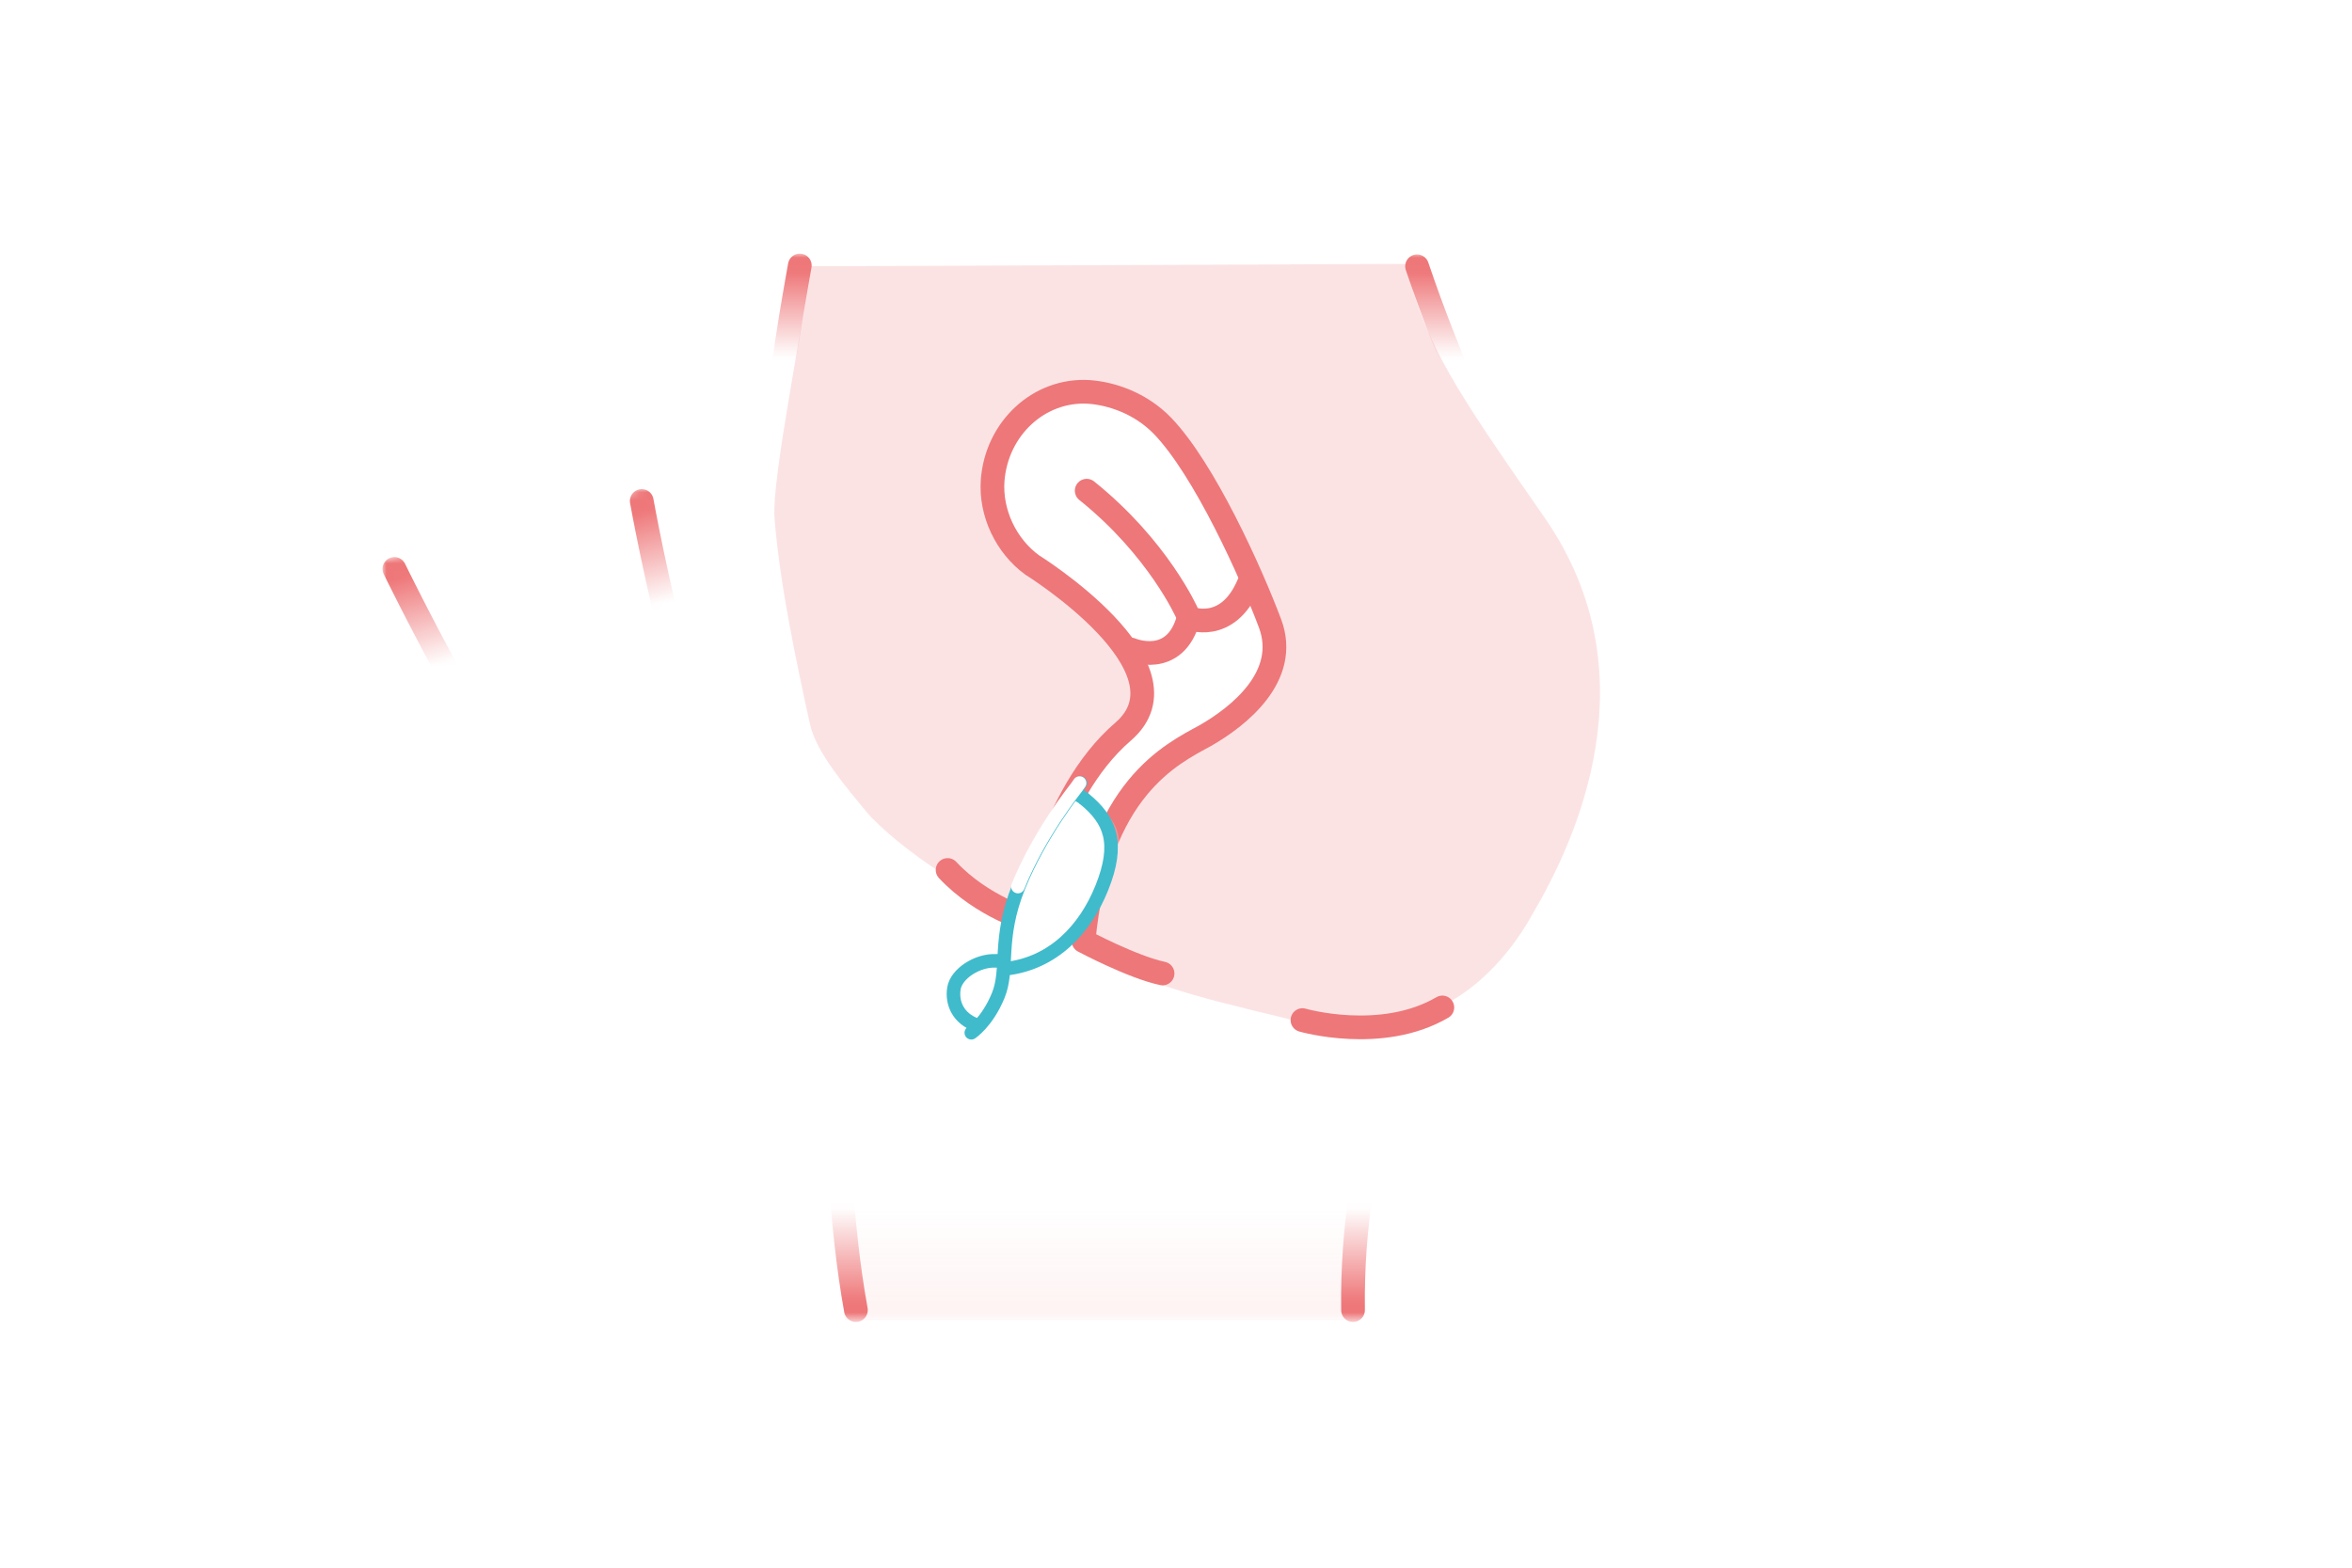 <?xml version="1.0" encoding="utf-8"?>
<!-- Generator: Adobe Illustrator 19.0.1, SVG Export Plug-In . SVG Version: 6.00 Build 0)  -->
<!DOCTYPE svg PUBLIC "-//W3C//DTD SVG 1.1//EN" "http://www.w3.org/Graphics/SVG/1.1/DTD/svg11.dtd">
<svg version="1.1" id="Layer_1" xmlns="http://www.w3.org/2000/svg" xmlns:xlink="http://www.w3.org/1999/xlink" x="0px" y="0px"
	 viewBox="0 0 297.6 198.4" style="enable-background:new 0 0 297.6 198.4;" xml:space="preserve">
<style type="text/css">
	.st0{opacity:0.2;fill:#EE7779;}
	.st1{clip-path:url(#SVGID_2_);}
	.st2{fill:none;stroke:#EE7779;stroke-width:3;stroke-linecap:round;stroke-linejoin:round;stroke-miterlimit:10;}
	.st3{clip-path:url(#SVGID_4_);}
	.st4{filter:url(#Adobe_OpacityMaskFilter);}
	.st5{clip-path:url(#SVGID_4_);fill:url(#SVGID_6_);}
	.st6{clip-path:url(#SVGID_4_);mask:url(#SVGID_5_);}
	.st7{filter:url(#Adobe_OpacityMaskFilter_1_);}
	.st8{clip-path:url(#SVGID_8_);fill:url(#SVGID_10_);}
	
		.st9{clip-path:url(#SVGID_8_);mask:url(#SVGID_9_);fill:none;stroke:#EE7779;stroke-width:3;stroke-linecap:round;stroke-linejoin:round;stroke-miterlimit:10;}
	.st10{filter:url(#Adobe_OpacityMaskFilter_2_);}
	.st11{clip-path:url(#SVGID_12_);fill:url(#SVGID_14_);}
	.st12{clip-path:url(#SVGID_12_);mask:url(#SVGID_13_);}
	.st13{opacity:8.000000e-02;fill:#EE7779;}
	.st14{filter:url(#Adobe_OpacityMaskFilter_3_);}
	.st15{clip-path:url(#SVGID_16_);fill:url(#SVGID_18_);}
	.st16{clip-path:url(#SVGID_16_);mask:url(#SVGID_17_);}
	.st17{fill:#00B2BB;}
	.st18{fill:#00A5A5;}
	.st19{opacity:0.3;fill:#6FCCD9;}
	.st20{filter:url(#Adobe_OpacityMaskFilter_4_);}
	.st21{fill:url(#SVGID_20_);}
	.st22{mask:url(#SVGID_19_);fill:none;stroke:#EE7779;stroke-width:3;stroke-linejoin:round;stroke-miterlimit:10;}
	.st23{opacity:0.2;fill:#FFFFFF;}
	.st24{fill:#FFFFFF;}
	.st25{fill:#EE7779;stroke:#EE7779;stroke-width:3;stroke-linecap:round;stroke-linejoin:round;stroke-miterlimit:10;}
	.st26{fill:none;stroke:#EE7779;stroke-width:3;stroke-linejoin:round;stroke-miterlimit:10;}
	.st27{filter:url(#Adobe_OpacityMaskFilter_5_);}
	.st28{fill:url(#SVGID_22_);}
	.st29{opacity:8.000000e-02;mask:url(#SVGID_21_);fill:#EE7779;}
	.st30{filter:url(#Adobe_OpacityMaskFilter_6_);}
	.st31{fill:url(#SVGID_24_);}
	.st32{mask:url(#SVGID_23_);}
	.st33{filter:url(#Adobe_OpacityMaskFilter_7_);}
	.st34{fill:url(#SVGID_26_);}
	.st35{mask:url(#SVGID_25_);}
	.st36{fill:#FBFAFA;}
	.st37{fill:none;stroke:#EE7779;stroke-width:2.5;stroke-linejoin:round;stroke-miterlimit:10;}
	.st38{fill:none;stroke:#DADBDA;stroke-width:6;stroke-linecap:round;stroke-miterlimit:10;}
	.st39{fill:none;stroke:#3FBBCC;stroke-width:6;stroke-linecap:round;stroke-miterlimit:10;}
	.st40{fill:#3FBBCC;}
	.st41{fill:none;stroke:#3FBBCC;stroke-width:6.5;stroke-linecap:round;stroke-miterlimit:10;}
	.st42{opacity:0.4;fill:#6FCCD9;}
	.st43{fill:none;stroke:#3FBBCC;stroke-width:1.5;stroke-linejoin:round;stroke-miterlimit:10;}
	.st44{fill:none;stroke:#FFFFFF;stroke-width:0.5;stroke-linecap:round;stroke-miterlimit:10;}
	.st45{fill:none;stroke:#FFFFFF;stroke-width:1.5;stroke-linecap:round;stroke-miterlimit:10;}
	.st46{opacity:0.3;}
	.st47{fill:#6FCCD9;}
	.st48{fill:none;stroke:#FFFFFF;stroke-width:2;stroke-linecap:round;stroke-miterlimit:10;stroke-dasharray:0,5;}
	.st49{opacity:0.2;}
	.st50{fill:none;stroke:#3FBBCC;stroke-width:1.716;stroke-linecap:round;stroke-linejoin:round;stroke-miterlimit:10;}
	.st51{fill:none;stroke:#FFFFFF;stroke-width:1.716;stroke-linecap:round;stroke-linejoin:round;stroke-miterlimit:10;}
	.st52{fill:none;stroke:#3FBBCC;stroke-width:1.499;stroke-linecap:round;stroke-linejoin:round;stroke-miterlimit:10;}
	.st53{fill:none;stroke:#FFFFFF;stroke-width:1.499;stroke-linecap:round;stroke-linejoin:round;stroke-miterlimit:10;}
</style>
<g>
	<defs>
		<path id="SVGID_3_" d="M126.2,125.3c1.4-3.4-0.1-7.1,2.6-13.8c2.7-6.7,7.3-12.4,7.3-12.4s0.2-0.3,0.5-0.7l-0.9,1.1l1.3,0.8
			c0,0,0.1,0,0.1,0.1c3.3,2.7,4.5,5.5,2.2,11.3l0,0c-2.1,5.2-5.3,10.3-11.3,11c0,0,33.8,24.1,62.3,19.9s30.1-117,30.1-117L75.2,23.8
			C75.2,23.8,71,101.6,126.2,125.3z"/>
	</defs>
	<clipPath id="SVGID_2_">
		<use xlink:href="#SVGID_3_"  style="overflow:visible;"/>
	</clipPath>
	<g class="st1">
		<path class="st0" d="M195.5,65.6c-11.6-16.7-14.9-21.6-17.7-32.2l-75.3,0.3c-0.6,6.3-4.9,26.8-4.5,31.9c0.7,8.5,2.7,17.9,4.5,26.1
			c0.8,3.6,4.8,8.2,7.1,11c3.3,4,15.9,13.2,20.2,11.7l0.8,0.4c0.9-4.2,3.9-15.7,11.5-22.3c9.4-8.1-11.5-21.1-11.5-21.1l0,0
			c-3.3-2.4-5.3-6.6-5-10.7c0.5-6.6,5.9-11.6,12.2-11.2c2.8,0.2,6.5,1.4,9.3,4.3c5.3,5.5,11.2,18.6,13.6,25c2.5,6.7-4,11.8-8.2,14.2
			c-4.1,2.3-13.2,6.5-15.3,24.8l6.5,3.2l-2.1,1.7c4.6,1.8,9.6,3.4,15.1,4.7c2.1,0.6,7.8,1.8,9.1,2.4l5.7-0.7
			c9.7,1.5,17.8-5.1,22.4-13.4C199.5,106.2,209.1,85.3,195.5,65.6z"/>
		<path class="st2" d="M119.9,110.1c4.4,4.7,10.4,6.4,10.4,6.4s2.4-15.8,11.8-23.9s-11.5-21.1-11.5-21.1l0,0
			c-3.3-2.4-5.3-6.6-5-10.7c0.5-6.6,5.9-11.6,12.2-11.2c2.8,0.2,6.5,1.4,9.3,4.3c5.3,5.5,11.2,18.6,13.6,25c2.5,6.7-4,11.8-8.2,14.2
			c-4.2,2.3-13.6,6.7-15.4,26c0,0,6.2,3.3,10,4.1"/>
	</g>
	<defs>
		<filter id="Adobe_OpacityMaskFilter" filterUnits="userSpaceOnUse" x="96.4" y="32.1" width="106.9" height="98.9">
			<feFlood  style="flood-color:white;flood-opacity:1" result="back"/>
			<feBlend  in="SourceGraphic" in2="back" mode="normal"/>
		</filter>
	</defs>
	<mask maskUnits="userSpaceOnUse" x="96.4" y="32.1" width="106.9" height="98.9" id="SVGID_4_">
		<g class="st4">
			
				<linearGradient id="SVGID_5_" gradientUnits="userSpaceOnUse" x1="-8907.735" y1="-1769.883" x2="-8907.735" y2="-1783.23" gradientTransform="matrix(1 0 0 1 9056.416 1815.139)">
				<stop  offset="0" style="stop-color:#1D1D1B;stop-opacity:0"/>
				<stop  offset="0.818" style="stop-color:#1D1D1B"/>
			</linearGradient>
			<rect x="95" y="31.9" style="clip-path:url(#SVGID_2_);fill:url(#SVGID_5_);" width="107.3" height="13.3"/>
		</g>
	</mask>
	<g style="clip-path:url(#SVGID_2_);mask:url(#SVGID_4_);">
		<path class="st2" d="M101.2,33.6c-2.7,15.3-7.8,42,5.8,68.9"/>
		<path class="st2" d="M179,129.5c0,0,31.9-14.6,20.5-54.8c-0.4-1.5-1-3-1.7-4.4c-1.4-3-4.2-8.5-7.1-12.3c-2.4-3.2-4.5-6.6-6-10.1
			c-1.4-3.4-3.3-8-5.4-14.2"/>
	</g>
</g>
<g>
	<defs>
		<path id="SVGID_7_" d="M123.5,129.6c-2.2-0.7-3.2-2.7-2.8-4.6h0c0.3-1.9,3.1-3.6,5.3-3.5l0.4,0V55.8c0,0-87-2.5-87,0
			s0,100.8,0,100.8h103.7v-42.4h-14.7C128.4,114.1,127.8,125.5,123.5,129.6z"/>
	</defs>
	<clipPath id="SVGID_6_">
		<use xlink:href="#SVGID_7_"  style="overflow:visible;"/>
	</clipPath>
	<defs>
		<filter id="Adobe_OpacityMaskFilter_1_" filterUnits="userSpaceOnUse" x="48.4" y="61.8" width="89" height="88.4">
			<feFlood  style="flood-color:white;flood-opacity:1" result="back"/>
			<feBlend  in="SourceGraphic" in2="back" mode="normal"/>
		</filter>
	</defs>
	<mask maskUnits="userSpaceOnUse" x="48.4" y="61.8" width="89" height="88.4" id="SVGID_8_">
		<g class="st7">
			
				<linearGradient id="SVGID_9_" gradientUnits="userSpaceOnUse" x1="-11999.346" y1="-960.532" x2="-11999.346" y2="-975.205" gradientTransform="matrix(0.293 -8.055230e-02 0.265 0.964 3839.145 39.902)">
				<stop  offset="0" style="stop-color:#1D1D1B;stop-opacity:0"/>
				<stop  offset="0.818" style="stop-color:#1D1D1B"/>
			</linearGradient>
			<polygon style="clip-path:url(#SVGID_6_);fill:url(#SVGID_9_);" points="83.3,61.2 47,71.2 50.8,85.3 87.2,75.3 			"/>
		</g>
	</mask>
	
		<path style="clip-path:url(#SVGID_6_);mask:url(#SVGID_8_);fill:none;stroke:#EE7779;stroke-width:3;stroke-linecap:round;stroke-linejoin:round;stroke-miterlimit:10;" d="
		M49.9,72c0,0,12,24.7,22.7,38.7c8.2,10.8,25.3,31.5,32.9,37.3c3.3,2.5,22.1-1.3,25.6-10.9c1.1-3.1,4.1-8.1,4.7-13.1
		c0.1-1.5-1-2.7-2.2-2.3c-3.3,0.9-6,2.9-7.4,8.5c-0.7,2.8-3.2,5.2-5,5.8l-4.4,1.4c-4.2,1.2-7.3-0.6-8.7-4.6s0.6-8.8,4.6-9.9l1.9-0.6
		c0.9-0.3,1.9-0.2,2.7,0.2c2.2,1,5.1,2.1,7.5-0.8c0.6-0.7,0.4-1.9-0.5-2.3l-6.8-3.6c-1-0.5-3-0.7-4.5-0.3l-5.5,1.6
		c-3.8,1.1-6.2-0.9-9.6-4.1c-9.5-9.1-16.7-49.6-16.7-49.6"/>
</g>
<g>
	<defs>
		<path id="SVGID_11_" d="M81.4,63.3c0,0,7.2,40.5,16.7,49.6c3.3,3.2,5.8,5.2,9.6,4.1l5.5-1.6c1.5-0.4,3.5-0.2,4.5,0.3l6.8,3.6
			c0.9,0.5,1.1,1.6,0.5,2.3c-2.4,2.9-5.3,1.7-7.5,0.8c-0.9-0.4-1.8-0.4-2.7-0.2l-1.9,0.6c-4,1.1-6,5.9-4.6,9.9s4.5,5.8,8.7,4.6
			l4.4-1.4c1.8-0.6,4.2-2.9,5-5.8c1.4-5.6,4.2-7.6,7.4-8.5c1.2-0.3,2.3,0.8,2.2,2.3c-0.6,4.9-3.6,10-4.7,13.1
			c-3.6,9.6-22.3,13.5-25.6,10.9c-7.6-5.9-24.7-26.5-32.9-37.3C61.9,96.7,49.9,72,49.9,72v108.8H227V19.4H81.2L81.4,63.3z"/>
	</defs>
	<clipPath id="SVGID_10_">
		<use xlink:href="#SVGID_11_"  style="overflow:visible;"/>
	</clipPath>
	<defs>
		<filter id="Adobe_OpacityMaskFilter_2_" filterUnits="userSpaceOnUse" x="104.6" y="99.6" width="75.3" height="67.7">
			<feFlood  style="flood-color:white;flood-opacity:1" result="back"/>
			<feBlend  in="SourceGraphic" in2="back" mode="normal"/>
		</filter>
	</defs>
	<mask maskUnits="userSpaceOnUse" x="104.6" y="99.6" width="75.3" height="67.7" id="SVGID_12_">
		<g class="st10">
			
				<linearGradient id="SVGID_13_" gradientUnits="userSpaceOnUse" x1="-13418.733" y1="-1135.765" x2="-13418.733" y2="-1150.438" gradientTransform="matrix(-1 0 0 -1 -13271.72 -983)">
				<stop  offset="0" style="stop-color:#1D1D1B;stop-opacity:0"/>
				<stop  offset="0.818" style="stop-color:#1D1D1B"/>
			</linearGradient>
			<rect x="95" y="152.8" style="clip-path:url(#SVGID_10_);fill:url(#SVGID_13_);" width="104" height="14.7"/>
		</g>
	</mask>
	<g style="clip-path:url(#SVGID_10_);mask:url(#SVGID_12_);">
		<g>
			<path class="st13" d="M168.9,129.7c-0.7,0.6-0.8,1.4-3.1,0.2c-1.3-0.7-7-1.9-9.1-2.4c-17.7-4.2-30.5-11.6-38.7-17.8
				c-3.6-2.4-6.9-5.2-8.4-7c-0.5-0.6-1.1-1.3-1.7-2c-0.7-0.7-1-1.2-1-1.2c-4.7,27.5,0,67.6,0,67.6h64.2c-1.6-12,7.1-36.6,7.1-36.6
				C175.1,130.4,171.9,130.1,168.9,129.7z"/>
			<path class="st2" d="M106.3,148.4c0.4,6,1,11.9,2,17.4"/>
			<path class="st2" d="M107,102.6c0,0-0.6,5.9-0.9,14.7"/>
		</g>
		<path class="st2" d="M178.3,129.5c0,0-7.4,14.9-7.1,36.3"/>
	</g>
</g>
<path class="st2" d="M164.8,129.1c0,0,10,2.9,17.7-1.6"/>
<path class="st2" d="M137.5,62.1c9.1,7.3,12.7,15.5,12.7,15.5"/>
<path class="st2" d="M143.1,82.2c0,0,5.6,2.4,7.3-4c0,0,4.9,2.1,7.6-4.3"/>
<g>
	<path class="st24" d="M134.4,119.1c2.6-1.2,4.6-3.9,5.6-6.3l0,0c1.2-3.1,1-5.8-0.3-8.2"/>
	<g class="st49">
		<path class="st24" d="M135.8,100.2c0,0-4.2,5.8-6.6,11.2c-2.4,5.4-2.4,11.2-2.4,11.2l0,0c6-0.7,11.1-4.6,13.2-9.8l0,0
			c2.3-5.7,2.7-8.7-2.7-11.8c0,0-0.1,0-0.1-0.1L135.8,100.2z"/>
	</g>
	<g class="st49">
		<path class="st24" d="M126.4,121.6l-0.4,0c-2.3-0.1-5,1.6-5.3,3.5h0c-0.3,1.9,0.6,3.8,2.8,4.6c0,0,1.3-0.9,2.3-3.4
			C126.7,123.8,126.4,121.6,126.4,121.6z"/>
	</g>
	<path class="st50" d="M122.9,130.7c0,0,2-1.3,3.4-4.7c1.4-3.4-0.1-7.1,2.6-13.8c2.7-6.7,7.3-12.4,7.3-12.4s0.2-0.3,0.5-0.7"/>
	<path class="st50" d="M127.3,122.6L127.3,122.6c6-0.7,10-5,12.1-10.2l0,0c2.3-5.7,1.1-8.6-2.2-11.3c0,0-0.1,0-0.1-0.1l-1.3-0.8"/>
	<path class="st50" d="M126.4,121.6l-0.4,0c-2.3-0.1-5,1.6-5.3,3.5h0c-0.3,1.9,0.6,3.8,2.8,4.6"/>
	<path class="st51" d="M128.8,112.2c2.7-6.7,7.3-12.4,7.3-12.4s0.2-0.3,0.5-0.7"/>
</g>
</svg>
